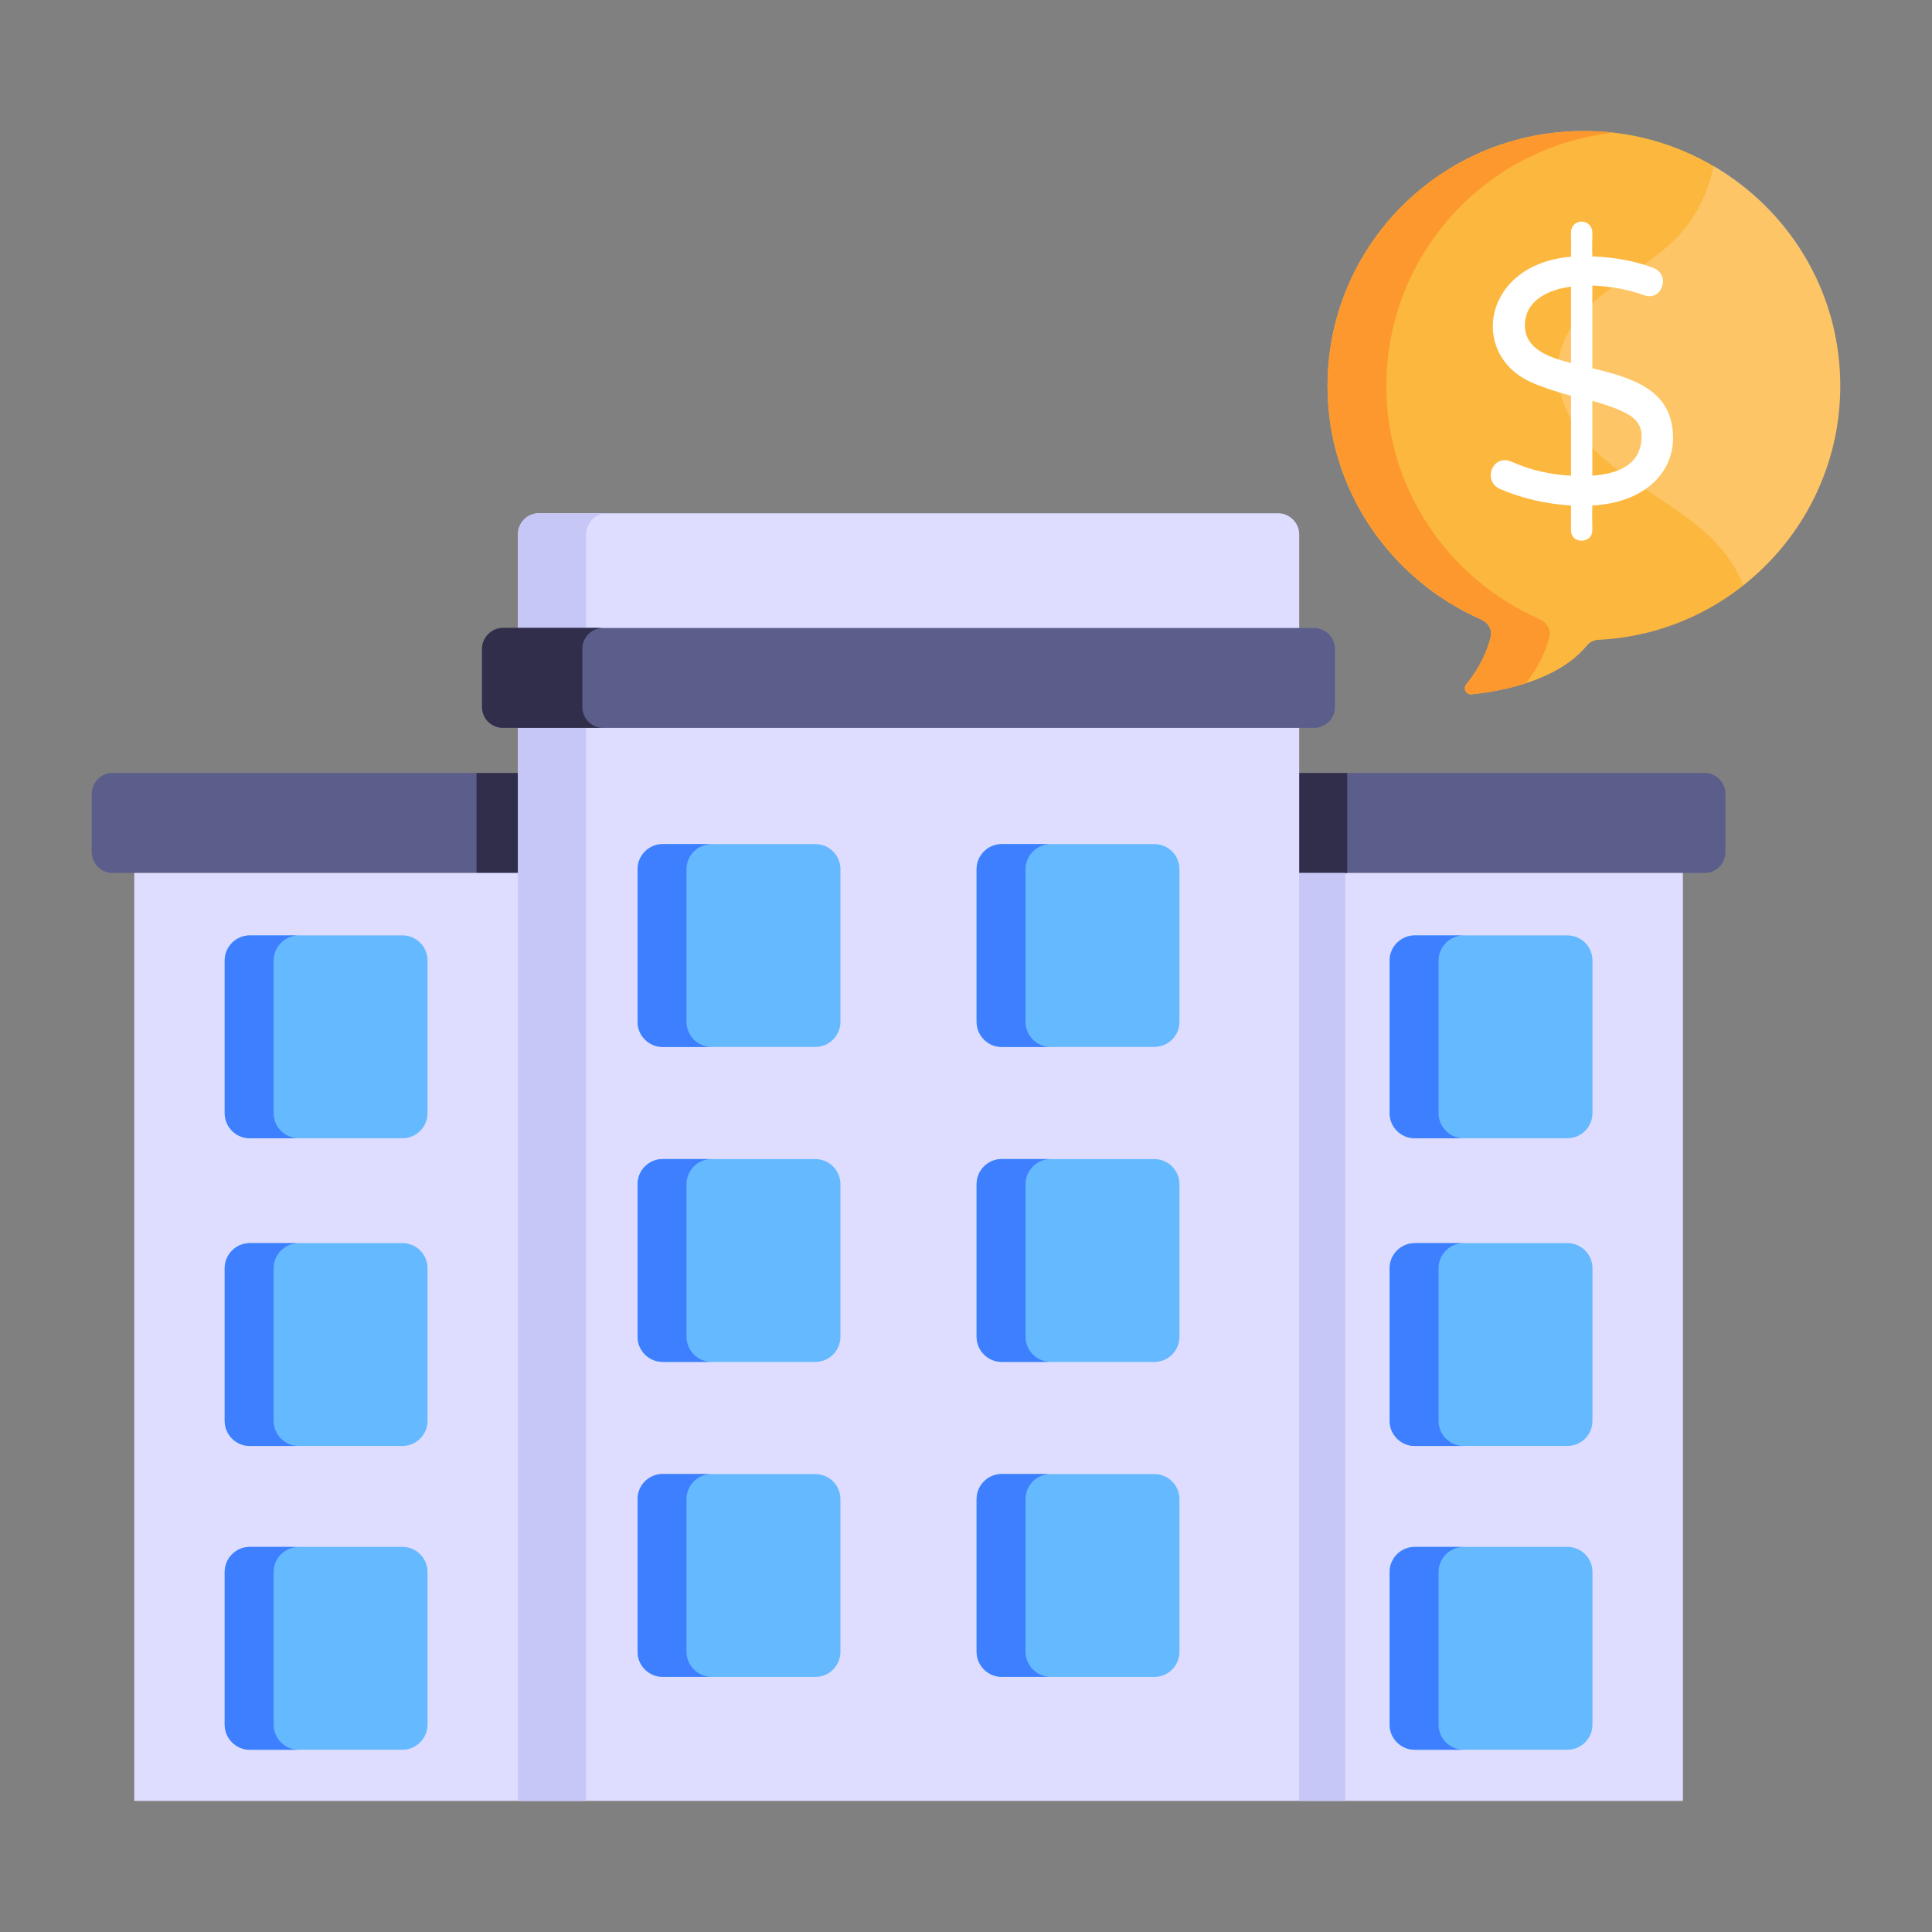 <svg width="130" height="130" viewBox="0 0 130 130" fill="none" xmlns="http://www.w3.org/2000/svg">
<rect x="0" y="0" width="130" height="130" fill="#808080" stroke="none"/>
<path d="M6.172 53.416V57.336C6.172 58.111 6.801 58.74 7.576 58.74H34.851V52.012H7.576C6.801 52.012 6.172 52.641 6.172 53.416Z" fill="#5B5E8B"/>
<path d="M32.065 52.014H62.579C63.356 52.014 63.986 52.644 63.986 53.421V57.333C63.986 58.11 63.356 58.74 62.579 58.74H32.065V52.014Z" fill="#312E4B"/>
<path d="M116.1 53.416V57.336C116.1 58.111 115.471 58.74 114.696 58.74H87.422V52.012H114.696C115.471 52.012 116.1 52.641 116.1 53.416Z" fill="#5B5E8B"/>
<path d="M87.421 58.74H113.24V121.18H87.421V58.74Z" fill="#DEDDFF"/>
<path d="M90.651 52.014H60.137C59.36 52.014 58.73 52.644 58.73 53.421V57.333C58.73 58.11 59.36 58.74 60.137 58.74H90.651V52.014Z" fill="#312E4B"/>
<path d="M34.857 46.106H87.421V121.177H34.857V46.106Z" fill="#DEDDFF"/>
<path d="M34.852 46.106H39.439V121.187H34.852V46.106Z" fill="#C6C6F7"/>
<path d="M87.421 35.946V44.726H34.852V35.946C34.852 35.186 35.471 34.539 36.259 34.539H86.014C86.773 34.539 87.421 35.186 87.421 35.946Z" fill="#DEDDFF"/>
<path d="M40.846 34.539C40.058 34.539 39.439 35.186 39.439 35.946V44.726H34.852V35.946C34.852 35.186 35.471 34.539 36.259 34.539H40.846Z" fill="#C6C6F7"/>
<path d="M89.822 43.663V47.575C89.822 48.352 89.192 48.982 88.415 48.982H33.848C33.071 48.982 32.441 48.352 32.441 47.575V43.663C32.441 42.886 33.071 42.256 33.848 42.256H88.415C89.192 42.256 89.822 42.886 89.822 43.663Z" fill="#5B5E8B"/>
<path d="M40.593 48.975H33.839C33.079 48.975 32.432 48.356 32.432 47.568V43.657C32.432 42.897 33.079 42.249 33.839 42.249H40.593C39.805 42.249 39.186 42.897 39.186 43.657V47.568C39.186 48.356 39.805 48.975 40.593 48.975Z" fill="#312E4B"/>
<path d="M56.55 100.877V111.149C56.55 112.081 55.794 112.837 54.861 112.837H44.589C43.657 112.837 42.901 112.081 42.901 111.149V100.877C42.901 99.945 43.657 99.189 44.589 99.189H54.861C55.794 99.189 56.55 99.945 56.55 100.877Z" fill="#65B9FF"/>
<path d="M56.55 58.485V68.757C56.55 69.689 55.794 70.445 54.861 70.445H44.589C43.657 70.445 42.901 69.689 42.901 68.757V58.485C42.901 57.553 43.657 56.797 44.589 56.797H54.861C55.794 56.797 56.55 57.553 56.55 58.485Z" fill="#65B9FF"/>
<path d="M79.362 58.485V68.757C79.362 69.689 78.606 70.445 77.674 70.445H67.402C66.47 70.445 65.714 69.689 65.714 68.757V58.485C65.714 57.553 66.47 56.797 67.402 56.797H77.674C78.606 56.797 79.362 57.553 79.362 58.485Z" fill="#65B9FF"/>
<path d="M56.55 79.681V89.953C56.55 90.885 55.794 91.641 54.861 91.641H44.589C43.657 91.641 42.901 90.885 42.901 89.953V79.681C42.901 78.749 43.657 77.993 44.589 77.993H54.861C55.794 77.993 56.55 78.749 56.55 79.681Z" fill="#65B9FF"/>
<path d="M79.362 79.681V89.953C79.362 90.885 78.606 91.641 77.674 91.641H67.402C66.47 91.641 65.714 90.885 65.714 89.953V79.681C65.714 78.749 66.47 77.993 67.402 77.993H77.674C78.606 77.993 79.362 78.749 79.362 79.681Z" fill="#65B9FF"/>
<path d="M47.882 70.448H44.589C43.66 70.448 42.901 69.688 42.901 68.759V58.487C42.901 57.559 43.66 56.799 44.589 56.799H47.882C46.953 56.799 46.193 57.559 46.193 58.487V68.759C46.193 69.688 46.953 70.448 47.882 70.448Z" fill="#3E7FFF"/>
<path d="M47.882 91.638H44.589C43.66 91.638 42.901 90.879 42.901 89.95V79.678C42.901 78.75 43.66 77.99 44.589 77.99H47.882C46.953 77.99 46.193 78.75 46.193 79.678V89.95C46.193 90.879 46.953 91.638 47.882 91.638Z" fill="#3E7FFF"/>
<path d="M47.882 112.829H44.589C43.66 112.829 42.901 112.069 42.901 111.141V100.869C42.901 99.94 43.66 99.18 44.589 99.18H47.882C46.953 99.18 46.193 99.94 46.193 100.869V111.141C46.193 112.069 46.953 112.829 47.882 112.829Z" fill="#3E7FFF"/>
<path d="M79.362 100.877V111.149C79.362 112.081 78.606 112.837 77.674 112.837H67.402C66.47 112.837 65.714 112.081 65.714 111.149V100.877C65.714 99.945 66.47 99.189 67.402 99.189H77.674C78.606 99.189 79.362 99.945 79.362 100.877Z" fill="#65B9FF"/>
<path d="M70.695 70.448H67.402C66.474 70.448 65.714 69.688 65.714 68.759V58.487C65.714 57.559 66.474 56.799 67.402 56.799H70.695C69.766 56.799 69.006 57.559 69.006 58.487V68.759C69.006 69.688 69.766 70.448 70.695 70.448Z" fill="#3E7FFF"/>
<path d="M70.695 91.638H67.402C66.474 91.638 65.714 90.879 65.714 89.95V79.678C65.714 78.75 66.474 77.99 67.402 77.99H70.695C69.766 77.99 69.006 78.75 69.006 79.678V89.95C69.006 90.879 69.766 91.638 70.695 91.638Z" fill="#3E7FFF"/>
<path d="M70.695 112.829H67.402C66.474 112.829 65.714 112.069 65.714 111.141V100.869C65.714 99.94 66.474 99.18 67.402 99.18H70.695C69.766 99.18 69.006 99.94 69.006 100.869V111.141C69.006 112.069 69.766 112.829 70.695 112.829Z" fill="#3E7FFF"/>
<path d="M87.421 58.74H90.519V121.18H87.421V58.74Z" fill="#C6C6F7"/>
<path d="M107.154 64.63V74.901C107.154 75.834 106.398 76.59 105.465 76.59H95.194C94.261 76.59 93.505 75.834 93.505 74.901V64.63C93.505 63.697 94.261 62.941 95.194 62.941H105.465C106.398 62.941 107.154 63.697 107.154 64.63Z" fill="#65B9FF"/>
<path d="M98.486 76.592H95.194C94.265 76.592 93.505 75.832 93.505 74.904V64.632C93.505 63.703 94.265 62.944 95.194 62.944H98.486C97.558 62.944 96.798 63.703 96.798 64.632V74.904C96.798 75.832 97.558 76.592 98.486 76.592Z" fill="#3E7FFF"/>
<path d="M107.154 85.335V95.606C107.154 96.539 106.398 97.295 105.465 97.295H95.194C94.261 97.295 93.505 96.539 93.505 95.606V85.335C93.505 84.402 94.261 83.646 95.194 83.646H105.465C106.398 83.646 107.154 84.402 107.154 85.335Z" fill="#65B9FF"/>
<path d="M98.486 97.297H95.194C94.265 97.297 93.505 96.537 93.505 95.609V85.337C93.505 84.408 94.265 83.648 95.194 83.648H98.486C97.558 83.648 96.798 84.408 96.798 85.337V95.609C96.798 96.537 97.558 97.297 98.486 97.297Z" fill="#3E7FFF"/>
<path d="M107.154 105.775V116.046C107.154 116.979 106.398 117.735 105.465 117.735H95.194C94.261 117.735 93.505 116.979 93.505 116.046V105.775C93.505 104.842 94.261 104.086 95.194 104.086H105.465C106.398 104.086 107.154 104.842 107.154 105.775Z" fill="#65B9FF"/>
<path d="M98.486 117.737H95.194C94.265 117.737 93.505 116.977 93.505 116.049V105.777C93.505 104.848 94.265 104.089 95.194 104.089H98.486C97.558 104.089 96.798 104.848 96.798 105.777V116.049C96.798 116.977 97.558 117.737 98.486 117.737Z" fill="#3E7FFF"/>
<path d="M9.034 58.74H34.852V121.18H9.034V58.74Z" fill="#DEDDFF"/>
<path d="M28.767 64.63V74.901C28.767 75.834 28.012 76.59 27.079 76.59H16.807C15.875 76.59 15.119 75.834 15.119 74.901V64.63C15.119 63.697 15.875 62.941 16.807 62.941H27.079C28.012 62.941 28.767 63.697 28.767 64.63Z" fill="#65B9FF"/>
<path d="M20.1 76.592H16.807C15.879 76.592 15.119 75.832 15.119 74.904V64.632C15.119 63.703 15.879 62.944 16.807 62.944H20.1C19.171 62.944 18.411 63.703 18.411 64.632V74.904C18.411 75.832 19.171 76.592 20.1 76.592Z" fill="#3E7FFF"/>
<path d="M28.767 85.335V95.606C28.767 96.539 28.012 97.295 27.079 97.295H16.807C15.875 97.295 15.119 96.539 15.119 95.606V85.335C15.119 84.402 15.875 83.646 16.807 83.646H27.079C28.012 83.646 28.767 84.402 28.767 85.335Z" fill="#65B9FF"/>
<path d="M20.1 97.297H16.807C15.879 97.297 15.119 96.537 15.119 95.609V85.337C15.119 84.408 15.879 83.648 16.807 83.648H20.1C19.171 83.648 18.411 84.408 18.411 85.337V95.609C18.411 96.537 19.171 97.297 20.1 97.297Z" fill="#3E7FFF"/>
<path d="M28.767 105.775V116.047C28.767 116.979 28.012 117.735 27.079 117.735H16.807C15.875 117.735 15.119 116.979 15.119 116.047V105.775C15.119 104.842 15.875 104.086 16.807 104.086H27.079C28.012 104.086 28.767 104.842 28.767 105.775Z" fill="#65B9FF"/>
<path d="M20.1 117.737H16.807C15.879 117.737 15.119 116.977 15.119 116.049V105.777C15.119 104.848 15.879 104.089 16.807 104.089H20.1C19.171 104.089 18.411 104.848 18.411 105.777V116.049C18.411 116.977 19.171 117.737 20.1 117.737Z" fill="#3E7FFF"/>
<path d="M100.307 42.876C100.058 43.829 99.579 44.927 98.663 46.045C98.434 46.335 98.652 46.76 99.017 46.719C100.87 46.532 104.774 45.859 106.762 43.456C106.96 43.218 107.23 43.073 107.532 43.052C117.433 42.597 125.116 33.648 123.648 23.478C122.534 15.711 116.038 9.59 108.188 8.886C97.913 7.964 89.325 15.949 89.325 25.974C89.325 32.986 93.582 39.024 99.683 41.696C100.151 41.903 100.432 42.389 100.307 42.876Z" fill="#FCB73E"/>
<path d="M104.252 42.868C104.015 43.812 103.541 44.873 102.671 45.974C101.288 46.426 99.904 46.623 99.015 46.721C98.64 46.761 98.422 46.328 98.659 46.053C99.569 44.932 100.063 43.831 100.3 42.868C100.438 42.396 100.142 41.904 99.687 41.688C93.519 38.971 89.331 32.926 89.331 25.979C89.331 16.064 97.768 7.975 108.185 8.893C108.304 8.912 108.403 8.912 108.521 8.932C99.913 9.906 93.284 17.175 93.284 25.979C93.284 32.914 97.465 38.968 103.64 41.688C104.094 41.904 104.391 42.396 104.252 42.868Z" fill="#FD982E"/>
<g opacity="0.2">
<path d="M117.301 39.368C117.123 38.916 116.906 38.483 116.649 38.07C114.446 34.431 109.692 32.993 106.846 29.812C105.423 28.22 104.474 26.018 104.929 23.934C105.746 20.111 110.23 18.676 112.815 15.99C114.099 14.673 114.949 12.943 115.305 11.154C125.777 17.292 126.768 31.907 117.301 39.368Z" fill="white"/>
</g>
<path d="M107.145 34.017C107.093 35.574 107.271 35.853 106.945 36.18C106.572 36.549 105.711 36.428 105.711 35.677V34.017C104.019 33.908 102.436 33.541 100.962 32.917C99.714 32.401 100.422 30.496 101.715 31.071C102.984 31.631 104.316 31.944 105.711 32.006V26.627C104.645 26.347 103.748 26.043 103.02 25.716C98.825 23.828 99.787 17.771 105.711 17.273C105.761 15.755 105.585 15.463 105.911 15.122C106.183 14.836 106.654 14.843 106.933 15.122C107.278 15.465 107.092 15.757 107.145 17.251C108.68 17.313 110.043 17.57 111.235 18.022C112.453 18.455 111.846 20.35 110.576 19.846C109.51 19.472 108.368 19.262 107.145 19.215V24.78C110.14 25.483 112.575 26.377 112.575 29.48C112.575 31.767 110.729 33.81 107.145 34.017ZM105.711 24.43V19.284C104.114 19.498 102.608 20.262 102.608 21.881C102.608 23.474 104.16 24.027 105.711 24.43ZM110.459 29.34C110.459 28.732 110.181 28.261 109.625 27.925C109.068 27.59 108.242 27.274 107.145 26.978V32.006C109.354 31.85 110.459 30.962 110.459 29.34Z" fill="white"/>
</svg>
